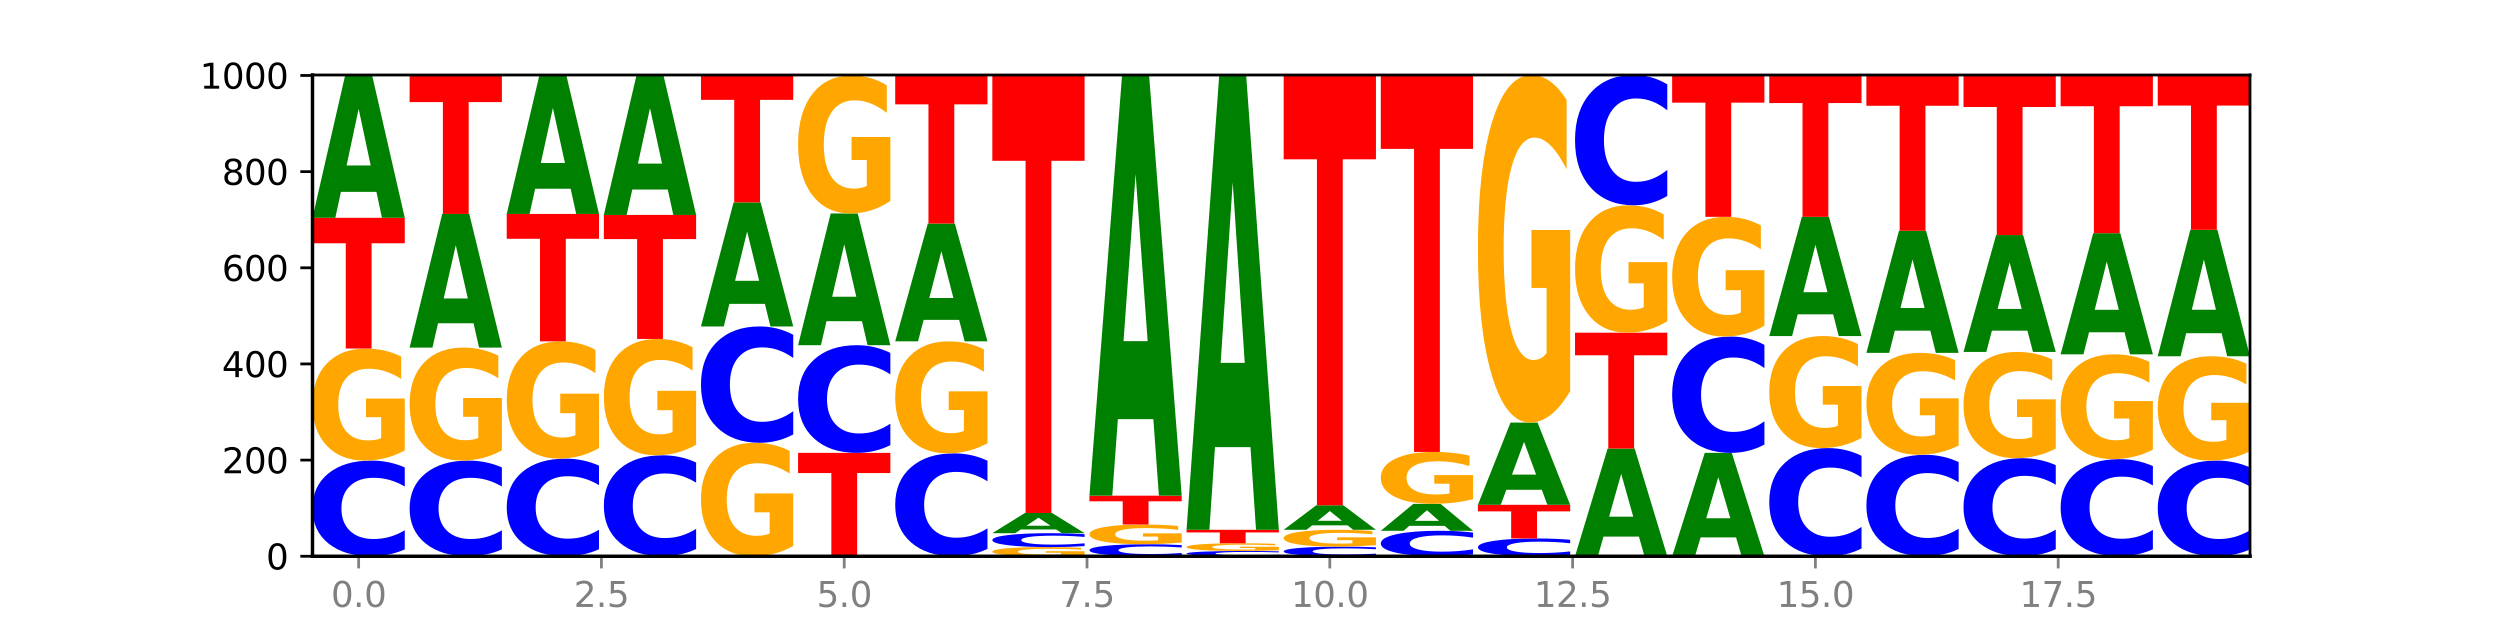 <?xml version="1.0" encoding="utf-8" standalone="no"?>
<!DOCTYPE svg PUBLIC "-//W3C//DTD SVG 1.1//EN"
  "http://www.w3.org/Graphics/SVG/1.1/DTD/svg11.dtd">
<svg xmlns:xlink="http://www.w3.org/1999/xlink" width="720pt" height="180pt" viewBox="0 0 720 180" xmlns="http://www.w3.org/2000/svg" version="1.1">
 <defs>
  <style type="text/css">*{stroke-linejoin: round; stroke-linecap: butt}</style>
 </defs>
 <g id="figure_1">
  <g id="patch_1">
   <path d="M 0 180 
L 720 180 
L 720 0 
L 0 0 
z
" style="fill: #ffffff"/>
  </g>
  <g id="axes_1">
   <g id="patch_2">
    <path d="M 90 160.2 
L 648 160.2 
L 648 21.6 
L 90 21.6 
z
" style="fill: #ffffff"/>
   </g>
   <g id="line2d_1">
    <path d="M 90 160.2 
L 648 160.2 
" clip-path="url(#p17c7d87056)" style="fill: none; stroke: #000000; stroke-width: 0.5; stroke-linecap: square"/>
   </g>
   <g id="patch_3">
    <path d="M 116.571 158.225 
Q 114.349 159.204 111.945 159.699 
Q 109.542 160.2 106.924 160.2 
Q 99.118 160.2 94.559 156.489 
Q 90 152.778 90 146.432 
Q 90 140.063 94.559 136.357 
Q 99.118 132.646 106.924 132.646 
Q 109.542 132.646 111.945 133.147 
Q 114.349 133.642 116.571 134.621 
L 116.571 140.114 
Q 114.329 138.816 112.153 138.213 
Q 109.977 137.609 107.574 137.609 
Q 103.262 137.609 100.792 139.96 
Q 98.328 142.305 98.328 146.432 
Q 98.328 150.541 100.792 152.892 
Q 103.262 155.237 107.574 155.237 
Q 109.977 155.237 112.153 154.633 
Q 114.329 154.024 116.571 152.727 
L 116.571 158.225 
z
" clip-path="url(#p17c7d87056)" style="fill: #0000ff"/>
   </g>
   <g id="patch_4">
    <path d="M 116.571 129.727 
Q 113.892 131.187 111.009 131.92 
Q 108.127 132.646 105.054 132.646 
Q 98.111 132.646 94.055 128.301 
Q 90 123.956 90 116.525 
Q 90 109.008 94.127 104.696 
Q 98.26 100.385 105.447 100.385 
Q 108.216 100.385 110.753 100.971 
Q 113.296 101.551 115.547 102.697 
L 115.547 109.128 
Q 113.225 107.655 110.926 106.929 
Q 108.627 106.196 106.317 106.196 
Q 102.041 106.196 99.725 108.875 
Q 97.408 111.547 97.408 116.525 
Q 97.408 121.457 99.641 124.149 
Q 101.874 126.835 105.983 126.835 
Q 107.103 126.835 108.062 126.682 
Q 109.02 126.522 109.783 126.189 
L 109.783 120.151 
L 105.406 120.151 
L 105.406 114.773 
L 116.571 114.773 
L 116.571 129.727 
z
" clip-path="url(#p17c7d87056)" style="fill: #ffa600"/>
   </g>
   <g id="patch_5">
    <path d="M 90 62.723 
L 116.571 62.723 
L 116.571 70.068 
L 107.012 70.068 
L 107.012 100.385 
L 99.578 100.385 
L 99.578 70.068 
L 90 70.068 
L 90 62.723 
z
" clip-path="url(#p17c7d87056)" style="fill: #ff0000"/>
   </g>
   <g id="patch_6">
    <path d="M 108.406 55.257 
L 98.187 55.257 
L 96.574 62.723 
L 90 62.723 
L 99.388 21.738 
L 107.184 21.738 
L 116.571 62.723 
L 110.003 62.723 
L 108.406 55.257 
z
M 99.817 47.65 
L 106.76 47.65 
L 103.294 31.348 
L 99.817 47.65 
z
" clip-path="url(#p17c7d87056)" style="fill: #008000"/>
   </g>
   <g id="patch_7">
    <path d="M 144.541 158.225 
Q 142.319 159.204 139.915 159.699 
Q 137.512 160.2 134.894 160.2 
Q 127.088 160.2 122.529 156.489 
Q 117.97 152.778 117.97 146.432 
Q 117.97 140.063 122.529 136.357 
Q 127.088 132.646 134.894 132.646 
Q 137.512 132.646 139.915 133.147 
Q 142.319 133.642 144.541 134.621 
L 144.541 140.114 
Q 142.299 138.816 140.123 138.213 
Q 137.947 137.609 135.544 137.609 
Q 131.232 137.609 128.762 139.96 
Q 126.298 142.305 126.298 146.432 
Q 126.298 150.541 128.762 152.892 
Q 131.232 155.237 135.544 155.237 
Q 137.947 155.237 140.123 154.633 
Q 142.299 154.024 144.541 152.727 
L 144.541 158.225 
z
" clip-path="url(#p17c7d87056)" style="fill: #0000ff"/>
   </g>
   <g id="patch_8">
    <path d="M 144.541 129.702 
Q 141.862 131.174 138.979 131.914 
Q 136.097 132.646 133.024 132.646 
Q 126.081 132.646 122.025 128.264 
Q 117.97 123.881 117.97 116.387 
Q 117.97 108.805 122.097 104.456 
Q 126.23 100.108 133.417 100.108 
Q 136.186 100.108 138.723 100.699 
Q 141.266 101.284 143.517 102.44 
L 143.517 108.926 
Q 141.195 107.441 138.896 106.708 
Q 136.597 105.969 134.287 105.969 
Q 130.011 105.969 127.695 108.671 
Q 125.378 111.366 125.378 116.387 
Q 125.378 121.361 127.611 124.076 
Q 129.844 126.785 133.953 126.785 
Q 135.073 126.785 136.032 126.63 
Q 136.99 126.469 137.753 126.133 
L 137.753 120.043 
L 133.376 120.043 
L 133.376 114.619 
L 144.541 114.619 
L 144.541 129.702 
z
" clip-path="url(#p17c7d87056)" style="fill: #ffa600"/>
   </g>
   <g id="patch_9">
    <path d="M 136.376 93.096 
L 126.157 93.096 
L 124.544 100.108 
L 117.97 100.108 
L 127.358 61.615 
L 135.154 61.615 
L 144.541 100.108 
L 137.973 100.108 
L 136.376 93.096 
z
M 127.787 85.951 
L 134.73 85.951 
L 131.264 70.64 
L 127.787 85.951 
z
" clip-path="url(#p17c7d87056)" style="fill: #008000"/>
   </g>
   <g id="patch_10">
    <path d="M 117.97 21.6 
L 144.541 21.6 
L 144.541 29.404 
L 134.982 29.404 
L 134.982 61.615 
L 127.548 61.615 
L 127.548 29.404 
L 117.97 29.404 
L 117.97 21.6 
z
" clip-path="url(#p17c7d87056)" style="fill: #ff0000"/>
   </g>
   <g id="patch_11">
    <path d="M 172.511 158.185 
Q 170.289 159.184 167.885 159.689 
Q 165.482 160.2 162.864 160.2 
Q 155.058 160.2 150.499 156.414 
Q 145.94 152.629 145.94 146.155 
Q 145.94 139.658 150.499 135.878 
Q 155.058 132.092 162.864 132.092 
Q 165.482 132.092 167.885 132.603 
Q 170.289 133.108 172.511 134.107 
L 172.511 139.71 
Q 170.269 138.386 168.093 137.771 
Q 165.917 137.155 163.514 137.155 
Q 159.202 137.155 156.732 139.553 
Q 154.268 141.945 154.268 146.155 
Q 154.268 150.347 156.732 152.745 
Q 159.202 155.137 163.514 155.137 
Q 165.917 155.137 168.093 154.522 
Q 170.269 153.9 172.511 152.576 
L 172.511 158.185 
z
" clip-path="url(#p17c7d87056)" style="fill: #0000ff"/>
   </g>
   <g id="patch_12">
    <path d="M 172.511 129.036 
Q 169.832 130.564 166.949 131.332 
Q 164.067 132.092 160.994 132.092 
Q 154.051 132.092 149.995 127.542 
Q 145.94 122.992 145.94 115.21 
Q 145.94 107.338 150.067 102.823 
Q 154.2 98.308 161.387 98.308 
Q 164.156 98.308 166.693 98.922 
Q 169.236 99.529 171.487 100.729 
L 171.487 107.464 
Q 169.165 105.922 166.866 105.161 
Q 164.567 104.393 162.257 104.393 
Q 157.981 104.393 155.664 107.199 
Q 153.348 109.997 153.348 115.21 
Q 153.348 120.375 155.581 123.194 
Q 157.814 126.007 161.923 126.007 
Q 163.043 126.007 164.002 125.846 
Q 164.96 125.679 165.723 125.33 
L 165.723 119.007 
L 161.346 119.007 
L 161.346 113.375 
L 172.511 113.375 
L 172.511 129.036 
z
" clip-path="url(#p17c7d87056)" style="fill: #ffa600"/>
   </g>
   <g id="patch_13">
    <path d="M 145.94 61.615 
L 172.511 61.615 
L 172.511 68.771 
L 162.952 68.771 
L 162.952 98.308 
L 155.518 98.308 
L 155.518 68.771 
L 145.94 68.771 
L 145.94 61.615 
z
" clip-path="url(#p17c7d87056)" style="fill: #ff0000"/>
   </g>
   <g id="patch_14">
    <path d="M 164.346 54.351 
L 154.127 54.351 
L 152.513 61.615 
L 145.94 61.615 
L 155.328 21.738 
L 163.124 21.738 
L 172.511 61.615 
L 165.943 61.615 
L 164.346 54.351 
z
M 155.757 46.95 
L 162.7 46.95 
L 159.234 31.088 
L 155.757 46.95 
z
" clip-path="url(#p17c7d87056)" style="fill: #008000"/>
   </g>
   <g id="patch_15">
    <path d="M 200.481 158.116 
Q 198.259 159.149 195.855 159.671 
Q 193.452 160.2 190.834 160.2 
Q 183.028 160.2 178.469 156.284 
Q 173.91 152.368 173.91 145.671 
Q 173.91 138.949 178.469 135.039 
Q 183.028 131.123 190.834 131.123 
Q 193.452 131.123 195.855 131.652 
Q 198.259 132.174 200.481 133.207 
L 200.481 139.003 
Q 198.238 137.634 196.063 136.997 
Q 193.887 136.361 191.483 136.361 
Q 187.172 136.361 184.702 138.841 
Q 182.238 141.316 182.238 145.671 
Q 182.238 150.007 184.702 152.488 
Q 187.172 154.962 191.483 154.962 
Q 193.887 154.962 196.063 154.326 
Q 198.238 153.683 200.481 152.314 
L 200.481 158.116 
z
" clip-path="url(#p17c7d87056)" style="fill: #0000ff"/>
   </g>
   <g id="patch_16">
    <path d="M 200.481 128.091 
Q 197.801 129.607 194.919 130.369 
Q 192.037 131.123 188.964 131.123 
Q 182.021 131.123 177.965 126.61 
Q 173.91 122.097 173.91 114.38 
Q 173.91 106.572 178.037 102.094 
Q 182.169 97.615 189.357 97.615 
Q 192.126 97.615 194.663 98.224 
Q 197.206 98.827 199.457 100.017 
L 199.457 106.697 
Q 197.134 105.167 194.836 104.412 
Q 192.537 103.651 190.227 103.651 
Q 185.951 103.651 183.634 106.434 
Q 181.318 109.209 181.318 114.38 
Q 181.318 119.502 183.551 122.298 
Q 185.784 125.087 189.893 125.087 
Q 191.013 125.087 191.971 124.928 
Q 192.93 124.762 193.692 124.416 
L 193.692 118.145 
L 189.315 118.145 
L 189.315 112.559 
L 200.481 112.559 
L 200.481 128.091 
z
" clip-path="url(#p17c7d87056)" style="fill: #ffa600"/>
   </g>
   <g id="patch_17">
    <path d="M 173.91 61.892 
L 200.481 61.892 
L 200.481 68.859 
L 190.922 68.859 
L 190.922 97.615 
L 183.488 97.615 
L 183.488 68.859 
L 173.91 68.859 
L 173.91 61.892 
z
" clip-path="url(#p17c7d87056)" style="fill: #ff0000"/>
   </g>
   <g id="patch_18">
    <path d="M 192.316 54.578 
L 182.097 54.578 
L 180.483 61.892 
L 173.91 61.892 
L 183.298 21.738 
L 191.093 21.738 
L 200.481 61.892 
L 193.913 61.892 
L 192.316 54.578 
z
M 183.727 47.125 
L 190.67 47.125 
L 187.204 31.153 
L 183.727 47.125 
z
" clip-path="url(#p17c7d87056)" style="fill: #008000"/>
   </g>
   <g id="patch_19">
    <path d="M 228.451 157.243 
Q 225.771 158.722 222.889 159.464 
Q 220.007 160.2 216.934 160.2 
Q 209.99 160.2 205.935 155.799 
Q 201.88 151.398 201.88 143.872 
Q 201.88 136.258 206.007 131.89 
Q 210.139 127.523 217.327 127.523 
Q 220.096 127.523 222.633 128.117 
Q 225.176 128.704 227.427 129.865 
L 227.427 136.379 
Q 225.104 134.887 222.806 134.152 
Q 220.507 133.409 218.197 133.409 
Q 213.921 133.409 211.604 136.123 
Q 209.288 138.829 209.288 143.872 
Q 209.288 148.867 211.521 151.594 
Q 213.754 154.314 217.863 154.314 
Q 218.983 154.314 219.941 154.159 
Q 220.9 153.997 221.662 153.659 
L 221.662 147.544 
L 217.285 147.544 
L 217.285 142.096 
L 228.451 142.096 
L 228.451 157.243 
z
" clip-path="url(#p17c7d87056)" style="fill: #ffa600"/>
   </g>
   <g id="patch_20">
    <path d="M 228.451 125.121 
Q 226.228 126.312 223.825 126.914 
Q 221.422 127.523 218.804 127.523 
Q 210.998 127.523 206.439 123.01 
Q 201.88 118.497 201.88 110.78 
Q 201.88 103.034 206.439 98.528 
Q 210.998 94.015 218.804 94.015 
Q 221.422 94.015 223.825 94.624 
Q 226.228 95.227 228.451 96.417 
L 228.451 103.097 
Q 226.208 101.518 224.033 100.785 
Q 221.857 100.051 219.453 100.051 
Q 215.142 100.051 212.672 102.91 
Q 210.208 105.761 210.208 110.78 
Q 210.208 115.777 212.672 118.636 
Q 215.142 121.487 219.453 121.487 
Q 221.857 121.487 224.033 120.754 
Q 226.208 120.013 228.451 118.435 
L 228.451 125.121 
z
" clip-path="url(#p17c7d87056)" style="fill: #0000ff"/>
   </g>
   <g id="patch_21">
    <path d="M 220.286 87.508 
L 210.067 87.508 
L 208.453 94.015 
L 201.88 94.015 
L 211.267 58.292 
L 219.063 58.292 
L 228.451 94.015 
L 221.883 94.015 
L 220.286 87.508 
z
M 211.697 80.878 
L 218.64 80.878 
L 215.174 66.668 
L 211.697 80.878 
z
" clip-path="url(#p17c7d87056)" style="fill: #008000"/>
   </g>
   <g id="patch_22">
    <path d="M 201.88 21.6 
L 228.451 21.6 
L 228.451 28.756 
L 218.892 28.756 
L 218.892 58.292 
L 211.458 58.292 
L 211.458 28.756 
L 201.88 28.756 
L 201.88 21.6 
z
" clip-path="url(#p17c7d87056)" style="fill: #ff0000"/>
   </g>
   <g id="patch_23">
    <path d="M 229.85 130.431 
L 256.421 130.431 
L 256.421 136.237 
L 246.862 136.237 
L 246.862 160.2 
L 239.428 160.2 
L 239.428 136.237 
L 229.85 136.237 
L 229.85 130.431 
z
" clip-path="url(#p17c7d87056)" style="fill: #ff0000"/>
   </g>
   <g id="patch_24">
    <path d="M 256.421 128.208 
Q 254.198 129.31 251.795 129.867 
Q 249.392 130.431 246.774 130.431 
Q 238.968 130.431 234.409 126.254 
Q 229.85 122.076 229.85 114.933 
Q 229.85 107.763 234.409 103.593 
Q 238.968 99.415 246.774 99.415 
Q 249.392 99.415 251.795 99.979 
Q 254.198 100.537 256.421 101.639 
L 256.421 107.821 
Q 254.178 106.36 252.003 105.681 
Q 249.827 105.002 247.423 105.002 
Q 243.112 105.002 240.642 107.648 
Q 238.178 110.288 238.178 114.933 
Q 238.178 119.558 240.642 122.204 
Q 243.112 124.844 247.423 124.844 
Q 249.827 124.844 252.003 124.165 
Q 254.178 123.479 256.421 122.019 
L 256.421 128.208 
z
" clip-path="url(#p17c7d87056)" style="fill: #0000ff"/>
   </g>
   <g id="patch_25">
    <path d="M 248.256 92.504 
L 238.037 92.504 
L 236.423 99.415 
L 229.85 99.415 
L 239.237 61.477 
L 247.033 61.477 
L 256.421 99.415 
L 249.853 99.415 
L 248.256 92.504 
z
M 239.667 85.463 
L 246.61 85.463 
L 243.143 70.372 
L 239.667 85.463 
z
" clip-path="url(#p17c7d87056)" style="fill: #008000"/>
   </g>
   <g id="patch_26">
    <path d="M 256.421 57.881 
Q 253.741 59.679 250.859 60.582 
Q 247.977 61.477 244.904 61.477 
Q 237.96 61.477 233.905 56.125 
Q 229.85 50.773 229.85 41.62 
Q 229.85 32.361 233.976 27.05 
Q 238.109 21.738 245.297 21.738 
Q 248.066 21.738 250.603 22.461 
Q 253.146 23.175 255.397 24.587 
L 255.397 32.508 
Q 253.074 30.694 250.776 29.799 
Q 248.477 28.896 246.166 28.896 
Q 241.891 28.896 239.574 32.196 
Q 237.258 35.488 237.258 41.62 
Q 237.258 47.694 239.491 51.011 
Q 241.724 54.319 245.833 54.319 
Q 246.953 54.319 247.911 54.13 
Q 248.87 53.933 249.632 53.523 
L 249.632 46.086 
L 245.255 46.086 
L 245.255 39.461 
L 256.421 39.461 
L 256.421 57.881 
z
" clip-path="url(#p17c7d87056)" style="fill: #ffa600"/>
   </g>
   <g id="patch_27">
    <path d="M 284.391 158.076 
Q 282.168 159.129 279.765 159.661 
Q 277.361 160.2 274.744 160.2 
Q 266.938 160.2 262.379 156.209 
Q 257.82 152.218 257.82 145.394 
Q 257.82 138.545 262.379 134.56 
Q 266.938 130.569 274.744 130.569 
Q 277.361 130.569 279.765 131.108 
Q 282.168 131.64 284.391 132.693 
L 284.391 138.6 
Q 282.148 137.204 279.972 136.555 
Q 277.797 135.907 275.393 135.907 
Q 271.082 135.907 268.611 138.434 
Q 266.148 140.956 266.148 145.394 
Q 266.148 149.813 268.611 152.341 
Q 271.082 154.863 275.393 154.863 
Q 277.797 154.863 279.972 154.214 
Q 282.148 153.559 284.391 152.163 
L 284.391 158.076 
z
" clip-path="url(#p17c7d87056)" style="fill: #0000ff"/>
   </g>
   <g id="patch_28">
    <path d="M 284.391 127.65 
Q 281.711 129.11 278.829 129.843 
Q 275.947 130.569 272.874 130.569 
Q 265.93 130.569 261.875 126.224 
Q 257.82 121.879 257.82 114.448 
Q 257.82 106.931 261.946 102.619 
Q 266.079 98.308 273.267 98.308 
Q 276.036 98.308 278.573 98.894 
Q 281.116 99.474 283.367 100.62 
L 283.367 107.051 
Q 281.044 105.578 278.746 104.852 
Q 276.447 104.119 274.136 104.119 
Q 269.861 104.119 267.544 106.798 
Q 265.228 109.47 265.228 114.448 
Q 265.228 119.38 267.461 122.072 
Q 269.694 124.758 273.803 124.758 
Q 274.922 124.758 275.881 124.605 
Q 276.84 124.445 277.602 124.112 
L 277.602 118.074 
L 273.225 118.074 
L 273.225 112.696 
L 284.391 112.696 
L 284.391 127.65 
z
" clip-path="url(#p17c7d87056)" style="fill: #ffa600"/>
   </g>
   <g id="patch_29">
    <path d="M 276.226 92.128 
L 266.007 92.128 
L 264.393 98.308 
L 257.82 98.308 
L 267.207 64.385 
L 275.003 64.385 
L 284.391 98.308 
L 277.823 98.308 
L 276.226 92.128 
z
M 267.636 85.832 
L 274.579 85.832 
L 271.113 72.338 
L 267.636 85.832 
z
" clip-path="url(#p17c7d87056)" style="fill: #008000"/>
   </g>
   <g id="patch_30">
    <path d="M 257.82 21.738 
L 284.391 21.738 
L 284.391 30.056 
L 274.831 30.056 
L 274.831 64.385 
L 267.398 64.385 
L 267.398 30.056 
L 257.82 30.056 
L 257.82 21.738 
z
" clip-path="url(#p17c7d87056)" style="fill: #ff0000"/>
   </g>
   <g id="patch_31">
    <path d="M 312.361 159.962 
Q 309.681 160.081 306.799 160.141 
Q 303.917 160.2 300.844 160.2 
Q 293.9 160.2 289.845 159.846 
Q 285.789 159.491 285.789 158.885 
Q 285.789 158.272 289.916 157.921 
Q 294.049 157.569 301.237 157.569 
Q 304.006 157.569 306.543 157.617 
Q 309.086 157.664 311.337 157.758 
L 311.337 158.282 
Q 309.014 158.162 306.716 158.103 
Q 304.417 158.043 302.106 158.043 
Q 297.831 158.043 295.514 158.262 
Q 293.198 158.479 293.198 158.885 
Q 293.198 159.288 295.431 159.507 
Q 297.664 159.726 301.773 159.726 
Q 302.892 159.726 303.851 159.714 
Q 304.81 159.701 305.572 159.673 
L 305.572 159.181 
L 301.195 159.181 
L 301.195 158.743 
L 312.361 158.743 
L 312.361 159.962 
z
" clip-path="url(#p17c7d87056)" style="fill: #ffa600"/>
   </g>
   <g id="patch_32">
    <path d="M 312.361 157.281 
Q 310.138 157.424 307.735 157.496 
Q 305.331 157.569 302.714 157.569 
Q 294.908 157.569 290.349 157.028 
Q 285.789 156.488 285.789 155.563 
Q 285.789 154.635 290.349 154.095 
Q 294.908 153.554 302.714 153.554 
Q 305.331 153.554 307.735 153.627 
Q 310.138 153.699 312.361 153.842 
L 312.361 154.642 
Q 310.118 154.453 307.942 154.365 
Q 305.767 154.277 303.363 154.277 
Q 299.052 154.277 296.581 154.62 
Q 294.118 154.961 294.118 155.563 
Q 294.118 156.162 296.581 156.504 
Q 299.052 156.846 303.363 156.846 
Q 305.767 156.846 307.942 156.758 
Q 310.118 156.669 312.361 156.48 
L 312.361 157.281 
z
" clip-path="url(#p17c7d87056)" style="fill: #0000ff"/>
   </g>
   <g id="patch_33">
    <path d="M 304.196 152.494 
L 293.977 152.494 
L 292.363 153.554 
L 285.789 153.554 
L 295.177 147.738 
L 302.973 147.738 
L 312.361 153.554 
L 305.793 153.554 
L 304.196 152.494 
z
M 295.606 151.415 
L 302.549 151.415 
L 299.083 149.102 
L 295.606 151.415 
z
" clip-path="url(#p17c7d87056)" style="fill: #008000"/>
   </g>
   <g id="patch_34">
    <path d="M 285.789 21.738 
L 312.361 21.738 
L 312.361 46.312 
L 302.801 46.312 
L 302.801 147.738 
L 295.368 147.738 
L 295.368 46.312 
L 285.789 46.312 
L 285.789 21.738 
z
" clip-path="url(#p17c7d87056)" style="fill: #ff0000"/>
   </g>
   <g id="patch_35">
    <path d="M 340.331 159.952 
Q 338.108 160.075 335.705 160.137 
Q 333.301 160.2 330.684 160.2 
Q 322.878 160.2 318.319 159.734 
Q 313.759 159.268 313.759 158.47 
Q 313.759 157.67 318.319 157.205 
Q 322.878 156.738 330.684 156.738 
Q 333.301 156.738 335.705 156.801 
Q 338.108 156.864 340.331 156.987 
L 340.331 157.677 
Q 338.088 157.514 335.912 157.438 
Q 333.737 157.362 331.333 157.362 
Q 327.022 157.362 324.551 157.657 
Q 322.088 157.952 322.088 158.47 
Q 322.088 158.987 324.551 159.282 
Q 327.022 159.576 331.333 159.576 
Q 333.737 159.576 335.912 159.501 
Q 338.088 159.424 340.331 159.261 
L 340.331 159.952 
z
" clip-path="url(#p17c7d87056)" style="fill: #0000ff"/>
   </g>
   <g id="patch_36">
    <path d="M 340.331 156.225 
Q 337.651 156.482 334.769 156.611 
Q 331.887 156.738 328.814 156.738 
Q 321.87 156.738 317.815 155.974 
Q 313.759 155.209 313.759 153.902 
Q 313.759 152.579 317.886 151.82 
Q 322.019 151.062 329.207 151.062 
Q 331.976 151.062 334.513 151.165 
Q 337.056 151.267 339.307 151.468 
L 339.307 152.6 
Q 336.984 152.341 334.685 152.213 
Q 332.387 152.084 330.076 152.084 
Q 325.801 152.084 323.484 152.556 
Q 321.167 153.026 321.167 153.902 
Q 321.167 154.77 323.401 155.243 
Q 325.634 155.716 329.743 155.716 
Q 330.862 155.716 331.821 155.689 
Q 332.78 155.661 333.542 155.602 
L 333.542 154.54 
L 329.165 154.54 
L 329.165 153.593 
L 340.331 153.593 
L 340.331 156.225 
z
" clip-path="url(#p17c7d87056)" style="fill: #ffa600"/>
   </g>
   <g id="patch_37">
    <path d="M 313.759 142.754 
L 340.331 142.754 
L 340.331 144.374 
L 330.771 144.374 
L 330.771 151.062 
L 323.337 151.062 
L 323.337 144.374 
L 313.759 144.374 
L 313.759 142.754 
z
" clip-path="url(#p17c7d87056)" style="fill: #ff0000"/>
   </g>
   <g id="patch_38">
    <path d="M 332.165 120.709 
L 321.947 120.709 
L 320.333 142.754 
L 313.759 142.754 
L 323.147 21.738 
L 330.943 21.738 
L 340.331 142.754 
L 333.763 142.754 
L 332.165 120.709 
z
M 323.576 98.248 
L 330.519 98.248 
L 327.053 50.112 
L 323.576 98.248 
z
" clip-path="url(#p17c7d87056)" style="fill: #008000"/>
   </g>
   <g id="patch_39">
    <path d="M 368.301 160.091 
Q 366.078 160.145 363.675 160.172 
Q 361.271 160.2 358.654 160.2 
Q 350.848 160.2 346.288 159.995 
Q 341.729 159.79 341.729 159.439 
Q 341.729 159.087 346.288 158.882 
Q 350.848 158.677 358.654 158.677 
Q 361.271 158.677 363.675 158.705 
Q 366.078 158.732 368.301 158.786 
L 368.301 159.09 
Q 366.058 159.018 363.882 158.985 
Q 361.706 158.951 359.303 158.951 
Q 354.992 158.951 352.521 159.081 
Q 350.058 159.211 350.058 159.439 
Q 350.058 159.666 352.521 159.796 
Q 354.992 159.926 359.303 159.926 
Q 361.706 159.926 363.882 159.892 
Q 366.058 159.859 368.301 159.787 
L 368.301 160.091 
z
" clip-path="url(#p17c7d87056)" style="fill: #0000ff"/>
   </g>
   <g id="patch_40">
    <path d="M 368.301 158.476 
Q 365.621 158.577 362.739 158.627 
Q 359.856 158.677 356.784 158.677 
Q 349.84 158.677 345.785 158.379 
Q 341.729 158.08 341.729 157.57 
Q 341.729 157.054 345.856 156.758 
Q 349.989 156.462 357.177 156.462 
Q 359.946 156.462 362.483 156.502 
Q 365.025 156.542 367.276 156.62 
L 367.276 157.062 
Q 364.954 156.961 362.655 156.911 
Q 360.357 156.861 358.046 156.861 
Q 353.77 156.861 351.454 157.045 
Q 349.137 157.228 349.137 157.57 
Q 349.137 157.909 351.371 158.093 
Q 353.604 158.278 357.713 158.278 
Q 358.832 158.278 359.791 158.267 
Q 360.75 158.256 361.512 158.233 
L 361.512 157.819 
L 357.135 157.819 
L 357.135 157.45 
L 368.301 157.45 
L 368.301 158.476 
z
" clip-path="url(#p17c7d87056)" style="fill: #ffa600"/>
   </g>
   <g id="patch_41">
    <path d="M 341.729 152.585 
L 368.301 152.585 
L 368.301 153.341 
L 358.741 153.341 
L 358.741 156.462 
L 351.307 156.462 
L 351.307 153.341 
L 341.729 153.341 
L 341.729 152.585 
z
" clip-path="url(#p17c7d87056)" style="fill: #ff0000"/>
   </g>
   <g id="patch_42">
    <path d="M 360.135 128.774 
L 349.916 128.774 
L 348.303 152.585 
L 341.729 152.585 
L 351.117 21.877 
L 358.913 21.877 
L 368.301 152.585 
L 361.733 152.585 
L 360.135 128.774 
z
M 351.546 104.515 
L 358.489 104.515 
L 355.023 52.523 
L 351.546 104.515 
z
" clip-path="url(#p17c7d87056)" style="fill: #008000"/>
   </g>
   <g id="patch_43">
    <path d="M 396.271 160.002 
Q 394.048 160.1 391.645 160.15 
Q 389.241 160.2 386.624 160.2 
Q 378.817 160.2 374.258 159.827 
Q 369.699 159.454 369.699 158.816 
Q 369.699 158.176 374.258 157.804 
Q 378.817 157.431 386.624 157.431 
Q 389.241 157.431 391.645 157.481 
Q 394.048 157.531 396.271 157.629 
L 396.271 158.181 
Q 394.028 158.051 391.852 157.99 
Q 389.676 157.93 387.273 157.93 
Q 382.962 157.93 380.491 158.166 
Q 378.028 158.402 378.028 158.816 
Q 378.028 159.229 380.491 159.466 
Q 382.962 159.701 387.273 159.701 
Q 389.676 159.701 391.852 159.641 
Q 394.028 159.579 396.271 159.449 
L 396.271 160.002 
z
" clip-path="url(#p17c7d87056)" style="fill: #0000ff"/>
   </g>
   <g id="patch_44">
    <path d="M 396.271 156.992 
Q 393.591 157.212 390.709 157.322 
Q 387.826 157.431 384.754 157.431 
Q 377.81 157.431 373.755 156.778 
Q 369.699 156.125 369.699 155.009 
Q 369.699 153.88 373.826 153.232 
Q 377.959 152.585 385.147 152.585 
Q 387.916 152.585 390.453 152.673 
Q 392.995 152.76 395.246 152.932 
L 395.246 153.898 
Q 392.924 153.677 390.625 153.568 
Q 388.327 153.458 386.016 153.458 
Q 381.74 153.458 379.424 153.86 
Q 377.107 154.261 377.107 155.009 
Q 377.107 155.75 379.34 156.154 
Q 381.574 156.558 385.683 156.558 
Q 386.802 156.558 387.761 156.535 
Q 388.72 156.511 389.482 156.461 
L 389.482 155.554 
L 385.105 155.554 
L 385.105 154.746 
L 396.271 154.746 
L 396.271 156.992 
z
" clip-path="url(#p17c7d87056)" style="fill: #ffa600"/>
   </g>
   <g id="patch_45">
    <path d="M 388.105 151.298 
L 377.886 151.298 
L 376.273 152.585 
L 369.699 152.585 
L 379.087 145.523 
L 386.883 145.523 
L 396.271 152.585 
L 389.703 152.585 
L 388.105 151.298 
z
M 379.516 149.988 
L 386.459 149.988 
L 382.993 147.179 
L 379.516 149.988 
z
" clip-path="url(#p17c7d87056)" style="fill: #008000"/>
   </g>
   <g id="patch_46">
    <path d="M 369.699 21.738 
L 396.271 21.738 
L 396.271 45.88 
L 386.711 45.88 
L 386.711 145.523 
L 379.277 145.523 
L 379.277 45.88 
L 369.699 45.88 
L 369.699 21.738 
z
" clip-path="url(#p17c7d87056)" style="fill: #ff0000"/>
   </g>
   <g id="patch_47">
    <path d="M 424.241 159.674 
Q 422.018 159.935 419.615 160.067 
Q 417.211 160.2 414.593 160.2 
Q 406.787 160.2 402.228 159.212 
Q 397.669 158.223 397.669 156.533 
Q 397.669 154.837 402.228 153.85 
Q 406.787 152.862 414.593 152.862 
Q 417.211 152.862 419.615 152.995 
Q 422.018 153.127 424.241 153.388 
L 424.241 154.85 
Q 421.998 154.505 419.822 154.344 
Q 417.646 154.183 415.243 154.183 
Q 410.931 154.183 408.461 154.809 
Q 405.997 155.434 405.997 156.533 
Q 405.997 157.628 408.461 158.254 
Q 410.931 158.878 415.243 158.878 
Q 417.646 158.878 419.822 158.717 
Q 421.998 158.555 424.241 158.21 
L 424.241 159.674 
z
" clip-path="url(#p17c7d87056)" style="fill: #0000ff"/>
   </g>
   <g id="patch_48">
    <path d="M 416.075 151.449 
L 405.856 151.449 
L 404.243 152.862 
L 397.669 152.862 
L 407.057 145.108 
L 414.853 145.108 
L 424.241 152.862 
L 417.672 152.862 
L 416.075 151.449 
z
M 407.486 150.01 
L 414.429 150.01 
L 410.963 146.926 
L 407.486 150.01 
z
" clip-path="url(#p17c7d87056)" style="fill: #008000"/>
   </g>
   <g id="patch_49">
    <path d="M 424.241 143.755 
Q 421.561 144.431 418.679 144.771 
Q 415.796 145.108 412.724 145.108 
Q 405.78 145.108 401.725 143.094 
Q 397.669 141.08 397.669 137.635 
Q 397.669 134.151 401.796 132.152 
Q 405.929 130.154 413.117 130.154 
Q 415.886 130.154 418.423 130.426 
Q 420.965 130.694 423.216 131.226 
L 423.216 134.207 
Q 420.894 133.524 418.595 133.187 
Q 416.297 132.847 413.986 132.847 
Q 409.71 132.847 407.394 134.089 
Q 405.077 135.328 405.077 137.635 
Q 405.077 139.921 407.31 141.169 
Q 409.544 142.414 413.653 142.414 
Q 414.772 142.414 415.731 142.343 
Q 416.69 142.269 417.452 142.114 
L 417.452 139.316 
L 413.075 139.316 
L 413.075 136.823 
L 424.241 136.823 
L 424.241 143.755 
z
" clip-path="url(#p17c7d87056)" style="fill: #ffa600"/>
   </g>
   <g id="patch_50">
    <path d="M 397.669 21.738 
L 424.241 21.738 
L 424.241 42.882 
L 414.681 42.882 
L 414.681 130.154 
L 407.247 130.154 
L 407.247 42.882 
L 397.669 42.882 
L 397.669 21.738 
z
" clip-path="url(#p17c7d87056)" style="fill: #ff0000"/>
   </g>
   <g id="patch_51">
    <path d="M 452.211 159.833 
Q 449.988 160.015 447.584 160.107 
Q 445.181 160.2 442.563 160.2 
Q 434.757 160.2 430.198 159.51 
Q 425.639 158.82 425.639 157.64 
Q 425.639 156.456 430.198 155.767 
Q 434.757 155.077 442.563 155.077 
Q 445.181 155.077 447.584 155.17 
Q 449.988 155.262 452.211 155.444 
L 452.211 156.465 
Q 449.968 156.224 447.792 156.112 
Q 445.616 156 443.213 156 
Q 438.901 156 436.431 156.437 
Q 433.967 156.873 433.967 157.64 
Q 433.967 158.404 436.431 158.841 
Q 438.901 159.277 443.213 159.277 
Q 445.616 159.277 447.792 159.165 
Q 449.968 159.052 452.211 158.81 
L 452.211 159.833 
z
" clip-path="url(#p17c7d87056)" style="fill: #0000ff"/>
   </g>
   <g id="patch_52">
    <path d="M 425.639 145.385 
L 452.211 145.385 
L 452.211 147.275 
L 442.651 147.275 
L 442.651 155.077 
L 435.217 155.077 
L 435.217 147.275 
L 425.639 147.275 
L 425.639 145.385 
z
" clip-path="url(#p17c7d87056)" style="fill: #ff0000"/>
   </g>
   <g id="patch_53">
    <path d="M 444.045 141.071 
L 433.826 141.071 
L 432.213 145.385 
L 425.639 145.385 
L 435.027 121.708 
L 442.823 121.708 
L 452.211 145.385 
L 445.642 145.385 
L 444.045 141.071 
z
M 435.456 136.677 
L 442.399 136.677 
L 438.933 127.259 
L 435.456 136.677 
z
" clip-path="url(#p17c7d87056)" style="fill: #008000"/>
   </g>
   <g id="patch_54">
    <path d="M 452.211 112.65 
Q 449.531 117.179 446.649 119.454 
Q 443.766 121.708 440.693 121.708 
Q 433.75 121.708 429.694 108.225 
Q 425.639 94.742 425.639 71.685 
Q 425.639 48.359 429.766 34.979 
Q 433.899 21.6 441.086 21.6 
Q 443.856 21.6 446.392 23.42 
Q 448.935 25.219 451.186 28.776 
L 451.186 48.731 
Q 448.864 44.161 446.565 41.907 
Q 444.266 39.632 441.956 39.632 
Q 437.68 39.632 435.364 47.945 
Q 433.047 56.238 433.047 71.685 
Q 433.047 86.987 435.28 95.342 
Q 437.513 103.675 441.622 103.675 
Q 442.742 103.675 443.701 103.2 
Q 444.66 102.704 445.422 101.67 
L 445.422 82.934 
L 441.045 82.934 
L 441.045 66.246 
L 452.211 66.246 
L 452.211 112.65 
z
" clip-path="url(#p17c7d87056)" style="fill: #ffa600"/>
   </g>
   <g id="patch_55">
    <path d="M 472.015 154.55 
L 461.796 154.55 
L 460.183 160.2 
L 453.609 160.2 
L 462.997 129.185 
L 470.793 129.185 
L 480.18 160.2 
L 473.612 160.2 
L 472.015 154.55 
z
M 463.426 148.794 
L 470.369 148.794 
L 466.903 136.457 
L 463.426 148.794 
z
" clip-path="url(#p17c7d87056)" style="fill: #008000"/>
   </g>
   <g id="patch_56">
    <path d="M 453.609 95.815 
L 480.18 95.815 
L 480.18 102.323 
L 470.621 102.323 
L 470.621 129.185 
L 463.187 129.185 
L 463.187 102.323 
L 453.609 102.323 
L 453.609 95.815 
z
" clip-path="url(#p17c7d87056)" style="fill: #ff0000"/>
   </g>
   <g id="patch_57">
    <path d="M 480.18 92.496 
Q 477.501 94.155 474.618 94.989 
Q 471.736 95.815 468.663 95.815 
Q 461.72 95.815 457.664 90.874 
Q 453.609 85.932 453.609 77.481 
Q 453.609 68.931 457.736 64.027 
Q 461.869 59.123 469.056 59.123 
Q 471.826 59.123 474.362 59.79 
Q 476.905 60.449 479.156 61.753 
L 479.156 69.067 
Q 476.834 67.392 474.535 66.566 
Q 472.236 65.732 469.926 65.732 
Q 465.65 65.732 463.334 68.779 
Q 461.017 71.819 461.017 77.481 
Q 461.017 83.089 463.25 86.152 
Q 465.483 89.206 469.592 89.206 
Q 470.712 89.206 471.671 89.032 
Q 472.629 88.85 473.392 88.471 
L 473.392 81.604 
L 469.015 81.604 
L 469.015 75.487 
L 480.18 75.487 
L 480.18 92.496 
z
" clip-path="url(#p17c7d87056)" style="fill: #ffa600"/>
   </g>
   <g id="patch_58">
    <path d="M 480.18 56.433 
Q 477.958 57.767 475.554 58.441 
Q 473.151 59.123 470.533 59.123 
Q 462.727 59.123 458.168 54.069 
Q 453.609 49.016 453.609 40.373 
Q 453.609 31.7 458.168 26.654 
Q 462.727 21.6 470.533 21.6 
Q 473.151 21.6 475.554 22.282 
Q 477.958 22.956 480.18 24.29 
L 480.18 31.769 
Q 477.938 30.002 475.762 29.181 
Q 473.586 28.359 471.183 28.359 
Q 466.871 28.359 464.401 31.56 
Q 461.937 34.754 461.937 40.373 
Q 461.937 45.969 464.401 49.171 
Q 466.871 52.364 471.183 52.364 
Q 473.586 52.364 475.762 51.543 
Q 477.938 50.713 480.18 48.946 
L 480.18 56.433 
z
" clip-path="url(#p17c7d87056)" style="fill: #0000ff"/>
   </g>
   <g id="patch_59">
    <path d="M 499.985 154.777 
L 489.766 154.777 
L 488.153 160.2 
L 481.579 160.2 
L 490.967 130.431 
L 498.763 130.431 
L 508.15 160.2 
L 501.582 160.2 
L 499.985 154.777 
z
M 491.396 149.252 
L 498.339 149.252 
L 494.873 137.411 
L 491.396 149.252 
z
" clip-path="url(#p17c7d87056)" style="fill: #008000"/>
   </g>
   <g id="patch_60">
    <path d="M 508.15 128.029 
Q 505.928 129.219 503.524 129.822 
Q 501.121 130.431 498.503 130.431 
Q 490.697 130.431 486.138 125.918 
Q 481.579 121.405 481.579 113.687 
Q 481.579 105.942 486.138 101.436 
Q 490.697 96.923 498.503 96.923 
Q 501.121 96.923 503.524 97.532 
Q 505.928 98.134 508.15 99.325 
L 508.15 106.004 
Q 505.908 104.426 503.732 103.692 
Q 501.556 102.959 499.153 102.959 
Q 494.841 102.959 492.371 105.817 
Q 489.907 108.669 489.907 113.687 
Q 489.907 118.685 492.371 121.543 
Q 494.841 124.395 499.153 124.395 
Q 501.556 124.395 503.732 123.661 
Q 505.908 122.921 508.15 121.343 
L 508.15 128.029 
z
" clip-path="url(#p17c7d87056)" style="fill: #0000ff"/>
   </g>
   <g id="patch_61">
    <path d="M 508.15 93.804 
Q 505.471 95.363 502.588 96.147 
Q 499.706 96.923 496.633 96.923 
Q 489.69 96.923 485.634 92.28 
Q 481.579 87.636 481.579 79.695 
Q 481.579 71.662 485.706 67.054 
Q 489.839 62.446 497.026 62.446 
Q 499.795 62.446 502.332 63.073 
Q 504.875 63.692 507.126 64.917 
L 507.126 71.79 
Q 504.804 70.216 502.505 69.44 
Q 500.206 68.656 497.896 68.656 
Q 493.62 68.656 491.304 71.519 
Q 488.987 74.375 488.987 79.695 
Q 488.987 84.965 491.22 87.843 
Q 493.453 90.713 497.562 90.713 
Q 498.682 90.713 499.641 90.549 
Q 500.599 90.378 501.362 90.022 
L 501.362 83.57 
L 496.985 83.57 
L 496.985 77.822 
L 508.15 77.822 
L 508.15 93.804 
z
" clip-path="url(#p17c7d87056)" style="fill: #ffa600"/>
   </g>
   <g id="patch_62">
    <path d="M 481.579 21.6 
L 508.15 21.6 
L 508.15 29.566 
L 498.591 29.566 
L 498.591 62.446 
L 491.157 62.446 
L 491.157 29.566 
L 481.579 29.566 
L 481.579 21.6 
z
" clip-path="url(#p17c7d87056)" style="fill: #ff0000"/>
   </g>
   <g id="patch_63">
    <path d="M 536.12 157.967 
Q 533.898 159.074 531.494 159.634 
Q 529.091 160.2 526.473 160.2 
Q 518.667 160.2 514.108 156.004 
Q 509.549 151.808 509.549 144.633 
Q 509.549 137.431 514.108 133.242 
Q 518.667 129.046 526.473 129.046 
Q 529.091 129.046 531.494 129.612 
Q 533.898 130.172 536.12 131.279 
L 536.12 137.489 
Q 533.878 136.022 531.702 135.34 
Q 529.526 134.658 527.123 134.658 
Q 522.811 134.658 520.341 137.316 
Q 517.877 139.967 517.877 144.633 
Q 517.877 149.279 520.341 151.937 
Q 522.811 154.588 527.123 154.588 
Q 529.526 154.588 531.702 153.906 
Q 533.878 153.218 536.12 151.75 
L 536.12 157.967 
z
" clip-path="url(#p17c7d87056)" style="fill: #0000ff"/>
   </g>
   <g id="patch_64">
    <path d="M 536.12 126.127 
Q 533.441 127.587 530.558 128.32 
Q 527.676 129.046 524.603 129.046 
Q 517.66 129.046 513.604 124.701 
Q 509.549 120.356 509.549 112.925 
Q 509.549 105.408 513.676 101.096 
Q 517.809 96.785 524.996 96.785 
Q 527.765 96.785 530.302 97.371 
Q 532.845 97.951 535.096 99.097 
L 535.096 105.528 
Q 532.774 104.055 530.475 103.329 
Q 528.176 102.596 525.866 102.596 
Q 521.59 102.596 519.273 105.275 
Q 516.957 107.947 516.957 112.925 
Q 516.957 117.857 519.19 120.549 
Q 521.423 123.235 525.532 123.235 
Q 526.652 123.235 527.611 123.082 
Q 528.569 122.922 529.332 122.589 
L 529.332 116.551 
L 524.955 116.551 
L 524.955 111.173 
L 536.12 111.173 
L 536.12 126.127 
z
" clip-path="url(#p17c7d87056)" style="fill: #ffa600"/>
   </g>
   <g id="patch_65">
    <path d="M 527.955 90.529 
L 517.736 90.529 
L 516.122 96.785 
L 509.549 96.785 
L 518.937 62.446 
L 526.733 62.446 
L 536.12 96.785 
L 529.552 96.785 
L 527.955 90.529 
z
M 519.366 84.156 
L 526.309 84.156 
L 522.843 70.497 
L 519.366 84.156 
z
" clip-path="url(#p17c7d87056)" style="fill: #008000"/>
   </g>
   <g id="patch_66">
    <path d="M 509.549 21.738 
L 536.12 21.738 
L 536.12 29.678 
L 526.561 29.678 
L 526.561 62.446 
L 519.127 62.446 
L 519.127 29.678 
L 509.549 29.678 
L 509.549 21.738 
z
" clip-path="url(#p17c7d87056)" style="fill: #ff0000"/>
   </g>
   <g id="patch_67">
    <path d="M 564.09 158.106 
Q 561.868 159.144 559.464 159.669 
Q 557.061 160.2 554.443 160.2 
Q 546.637 160.2 542.078 156.265 
Q 537.519 152.33 537.519 145.601 
Q 537.519 138.848 542.078 134.919 
Q 546.637 130.985 554.443 130.985 
Q 557.061 130.985 559.464 131.516 
Q 561.868 132.041 564.09 133.079 
L 564.09 138.903 
Q 561.847 137.527 559.672 136.887 
Q 557.496 136.247 555.092 136.247 
Q 550.781 136.247 548.311 138.74 
Q 545.847 141.226 545.847 145.601 
Q 545.847 149.959 548.311 152.451 
Q 550.781 154.937 555.092 154.937 
Q 557.496 154.937 559.672 154.298 
Q 561.847 153.652 564.09 152.276 
L 564.09 158.106 
z
" clip-path="url(#p17c7d87056)" style="fill: #0000ff"/>
   </g>
   <g id="patch_68">
    <path d="M 564.09 128.329 
Q 561.41 129.657 558.528 130.324 
Q 555.646 130.985 552.573 130.985 
Q 545.63 130.985 541.574 127.031 
Q 537.519 123.078 537.519 116.317 
Q 537.519 109.477 541.646 105.554 
Q 545.778 101.631 552.966 101.631 
Q 555.735 101.631 558.272 102.164 
Q 560.815 102.692 563.066 103.735 
L 563.066 109.586 
Q 560.743 108.246 558.445 107.585 
Q 556.146 106.918 553.836 106.918 
Q 549.56 106.918 547.243 109.356 
Q 544.927 111.787 544.927 116.317 
Q 544.927 120.804 547.16 123.254 
Q 549.393 125.697 553.502 125.697 
Q 554.622 125.697 555.58 125.558 
Q 556.539 125.412 557.301 125.109 
L 557.301 119.615 
L 552.925 119.615 
L 552.925 114.722 
L 564.09 114.722 
L 564.09 128.329 
z
" clip-path="url(#p17c7d87056)" style="fill: #ffa600"/>
   </g>
   <g id="patch_69">
    <path d="M 555.925 95.224 
L 545.706 95.224 
L 544.092 101.631 
L 537.519 101.631 
L 546.907 66.462 
L 554.702 66.462 
L 564.09 101.631 
L 557.522 101.631 
L 555.925 95.224 
z
M 547.336 88.697 
L 554.279 88.697 
L 550.813 74.707 
L 547.336 88.697 
z
" clip-path="url(#p17c7d87056)" style="fill: #008000"/>
   </g>
   <g id="patch_70">
    <path d="M 537.519 21.738 
L 564.09 21.738 
L 564.09 30.461 
L 554.531 30.461 
L 554.531 66.462 
L 547.097 66.462 
L 547.097 30.461 
L 537.519 30.461 
L 537.519 21.738 
z
" clip-path="url(#p17c7d87056)" style="fill: #ff0000"/>
   </g>
   <g id="patch_71">
    <path d="M 592.06 158.175 
Q 589.837 159.179 587.434 159.687 
Q 585.031 160.2 582.413 160.2 
Q 574.607 160.2 570.048 156.396 
Q 565.489 152.591 565.489 146.086 
Q 565.489 139.557 570.048 135.758 
Q 574.607 131.954 582.413 131.954 
Q 585.031 131.954 587.434 132.467 
Q 589.837 132.975 592.06 133.979 
L 592.06 139.609 
Q 589.817 138.279 587.642 137.66 
Q 585.466 137.042 583.062 137.042 
Q 578.751 137.042 576.281 139.452 
Q 573.817 141.855 573.817 146.086 
Q 573.817 150.298 576.281 152.708 
Q 578.751 155.112 583.062 155.112 
Q 585.466 155.112 587.642 154.494 
Q 589.817 153.869 592.06 152.539 
L 592.06 158.175 
z
" clip-path="url(#p17c7d87056)" style="fill: #0000ff"/>
   </g>
   <g id="patch_72">
    <path d="M 592.06 129.185 
Q 589.38 130.57 586.498 131.265 
Q 583.616 131.954 580.543 131.954 
Q 573.599 131.954 569.544 127.833 
Q 565.489 123.711 565.489 116.663 
Q 565.489 109.533 569.616 105.444 
Q 573.748 101.354 580.936 101.354 
Q 583.705 101.354 586.242 101.91 
Q 588.785 102.46 591.036 103.547 
L 591.036 109.647 
Q 588.713 108.25 586.415 107.561 
Q 584.116 106.866 581.806 106.866 
Q 577.53 106.866 575.213 109.407 
Q 572.897 111.942 572.897 116.663 
Q 572.897 121.341 575.13 123.895 
Q 577.363 126.442 581.472 126.442 
Q 582.592 126.442 583.55 126.297 
Q 584.509 126.145 585.271 125.829 
L 585.271 120.102 
L 580.894 120.102 
L 580.894 115.001 
L 592.06 115.001 
L 592.06 129.185 
z
" clip-path="url(#p17c7d87056)" style="fill: #ffa600"/>
   </g>
   <g id="patch_73">
    <path d="M 583.895 95.225 
L 573.676 95.225 
L 572.062 101.354 
L 565.489 101.354 
L 574.876 67.708 
L 582.672 67.708 
L 592.06 101.354 
L 585.492 101.354 
L 583.895 95.225 
z
M 575.306 88.98 
L 582.249 88.98 
L 578.783 75.596 
L 575.306 88.98 
z
" clip-path="url(#p17c7d87056)" style="fill: #008000"/>
   </g>
   <g id="patch_74">
    <path d="M 565.489 21.877 
L 592.06 21.877 
L 592.06 30.815 
L 582.501 30.815 
L 582.501 67.708 
L 575.067 67.708 
L 575.067 30.815 
L 565.489 30.815 
L 565.489 21.877 
z
" clip-path="url(#p17c7d87056)" style="fill: #ff0000"/>
   </g>
   <g id="patch_75">
    <path d="M 620.03 158.195 
Q 617.807 159.189 615.404 159.692 
Q 613.001 160.2 610.383 160.2 
Q 602.577 160.2 598.018 156.433 
Q 593.459 152.666 593.459 146.224 
Q 593.459 139.759 598.018 135.998 
Q 602.577 132.231 610.383 132.231 
Q 613.001 132.231 615.404 132.739 
Q 617.807 133.242 620.03 134.236 
L 620.03 139.811 
Q 617.787 138.494 615.612 137.881 
Q 613.436 137.269 611.032 137.269 
Q 606.721 137.269 604.251 139.655 
Q 601.787 142.035 601.787 146.224 
Q 601.787 150.395 604.251 152.782 
Q 606.721 155.162 611.032 155.162 
Q 613.436 155.162 615.612 154.55 
Q 617.787 153.931 620.03 152.614 
L 620.03 158.195 
z
" clip-path="url(#p17c7d87056)" style="fill: #0000ff"/>
   </g>
   <g id="patch_76">
    <path d="M 620.03 129.5 
Q 617.35 130.865 614.468 131.551 
Q 611.586 132.231 608.513 132.231 
Q 601.569 132.231 597.514 128.165 
Q 593.459 124.1 593.459 117.148 
Q 593.459 110.115 597.585 106.08 
Q 601.718 102.046 608.906 102.046 
Q 611.675 102.046 614.212 102.595 
Q 616.755 103.137 619.006 104.21 
L 619.006 110.227 
Q 616.683 108.849 614.385 108.169 
Q 612.086 107.483 609.775 107.483 
Q 605.5 107.483 603.183 109.99 
Q 600.867 112.49 600.867 117.148 
Q 600.867 121.762 603.1 124.281 
Q 605.333 126.794 609.442 126.794 
Q 610.562 126.794 611.52 126.65 
Q 612.479 126.501 613.241 126.189 
L 613.241 120.54 
L 608.864 120.54 
L 608.864 115.508 
L 620.03 115.508 
L 620.03 129.5 
z
" clip-path="url(#p17c7d87056)" style="fill: #ffa600"/>
   </g>
   <g id="patch_77">
    <path d="M 611.865 95.69 
L 601.646 95.69 
L 600.032 102.046 
L 593.459 102.046 
L 602.846 67.154 
L 610.642 67.154 
L 620.03 102.046 
L 613.462 102.046 
L 611.865 95.69 
z
M 603.276 89.214 
L 610.219 89.214 
L 606.753 75.335 
L 603.276 89.214 
z
" clip-path="url(#p17c7d87056)" style="fill: #008000"/>
   </g>
   <g id="patch_78">
    <path d="M 593.459 21.738 
L 620.03 21.738 
L 620.03 30.596 
L 610.471 30.596 
L 610.471 67.154 
L 603.037 67.154 
L 603.037 30.596 
L 593.459 30.596 
L 593.459 21.738 
z
" clip-path="url(#p17c7d87056)" style="fill: #ff0000"/>
   </g>
   <g id="patch_79">
    <path d="M 648 158.225 
Q 645.777 159.204 643.374 159.699 
Q 640.971 160.2 638.353 160.2 
Q 630.547 160.2 625.988 156.489 
Q 621.429 152.778 621.429 146.432 
Q 621.429 140.063 625.988 136.357 
Q 630.547 132.646 638.353 132.646 
Q 640.971 132.646 643.374 133.147 
Q 645.777 133.642 648 134.621 
L 648 140.114 
Q 645.757 138.816 643.581 138.213 
Q 641.406 137.609 639.002 137.609 
Q 634.691 137.609 632.22 139.96 
Q 629.757 142.305 629.757 146.432 
Q 629.757 150.541 632.22 152.892 
Q 634.691 155.237 639.002 155.237 
Q 641.406 155.237 643.581 154.633 
Q 645.757 154.024 648 152.727 
L 648 158.225 
z
" clip-path="url(#p17c7d87056)" style="fill: #0000ff"/>
   </g>
   <g id="patch_80">
    <path d="M 648 129.928 
Q 645.32 131.287 642.438 131.97 
Q 639.556 132.646 636.483 132.646 
Q 629.539 132.646 625.484 128.599 
Q 621.429 124.553 621.429 117.632 
Q 621.429 110.631 625.555 106.616 
Q 629.688 102.6 636.876 102.6 
Q 639.645 102.6 642.182 103.146 
Q 644.725 103.686 646.976 104.754 
L 646.976 110.743 
Q 644.653 109.371 642.355 108.695 
Q 640.056 108.012 637.745 108.012 
Q 633.47 108.012 631.153 110.507 
Q 628.837 112.996 628.837 117.632 
Q 628.837 122.225 631.07 124.733 
Q 633.303 127.234 637.412 127.234 
Q 638.531 127.234 639.49 127.091 
Q 640.449 126.942 641.211 126.632 
L 641.211 121.009 
L 636.834 121.009 
L 636.834 116 
L 648 116 
L 648 129.928 
z
" clip-path="url(#p17c7d87056)" style="fill: #ffa600"/>
   </g>
   <g id="patch_81">
    <path d="M 639.835 95.966 
L 629.616 95.966 
L 628.002 102.6 
L 621.429 102.6 
L 630.816 66.185 
L 638.612 66.185 
L 648 102.6 
L 641.432 102.6 
L 639.835 95.966 
z
M 631.245 89.208 
L 638.189 89.208 
L 634.722 74.723 
L 631.245 89.208 
z
" clip-path="url(#p17c7d87056)" style="fill: #008000"/>
   </g>
   <g id="patch_82">
    <path d="M 621.429 21.738 
L 648 21.738 
L 648 30.407 
L 638.44 30.407 
L 638.44 66.185 
L 631.007 66.185 
L 631.007 30.407 
L 621.429 30.407 
L 621.429 21.738 
z
" clip-path="url(#p17c7d87056)" style="fill: #ff0000"/>
   </g>
   <g id="matplotlib.axis_1">
    <g id="xtick_1">
     <g id="line2d_2">
      <defs>
       <path id="m0b8284bcbb" d="M 0 0 
L 0 3.5 
" style="stroke: #808080; stroke-width: 0.8"/>
      </defs>
      <g>
       <use xlink:href="#m0b8284bcbb" x="103.286" y="160.2" style="fill: #808080; stroke: #808080; stroke-width: 0.8"/>
      </g>
     </g>
     <g id="text_1">
      <!-- 0.0 -->
      <g style="fill: #808080" transform="translate(95.334 174.798) scale(0.1 -0.1)">
       <defs>
        <path id="DejaVuSans-30" d="M 2034 4250 
Q 1547 4250 1301 3770 
Q 1056 3291 1056 2328 
Q 1056 1369 1301 889 
Q 1547 409 2034 409 
Q 2525 409 2770 889 
Q 3016 1369 3016 2328 
Q 3016 3291 2770 3770 
Q 2525 4250 2034 4250 
z
M 2034 4750 
Q 2819 4750 3233 4129 
Q 3647 3509 3647 2328 
Q 3647 1150 3233 529 
Q 2819 -91 2034 -91 
Q 1250 -91 836 529 
Q 422 1150 422 2328 
Q 422 3509 836 4129 
Q 1250 4750 2034 4750 
z
" transform="scale(0.016)"/>
        <path id="DejaVuSans-2e" d="M 684 794 
L 1344 794 
L 1344 0 
L 684 0 
L 684 794 
z
" transform="scale(0.016)"/>
       </defs>
       <use xlink:href="#DejaVuSans-30"/>
       <use xlink:href="#DejaVuSans-2e" x="63.623"/>
       <use xlink:href="#DejaVuSans-30" x="95.41"/>
      </g>
     </g>
    </g>
    <g id="xtick_2">
     <g id="line2d_3">
      <g>
       <use xlink:href="#m0b8284bcbb" x="173.211" y="160.2" style="fill: #808080; stroke: #808080; stroke-width: 0.8"/>
      </g>
     </g>
     <g id="text_2">
      <!-- 2.5 -->
      <g style="fill: #808080" transform="translate(165.259 174.798) scale(0.1 -0.1)">
       <defs>
        <path id="DejaVuSans-32" d="M 1228 531 
L 3431 531 
L 3431 0 
L 469 0 
L 469 531 
Q 828 903 1448 1529 
Q 2069 2156 2228 2338 
Q 2531 2678 2651 2914 
Q 2772 3150 2772 3378 
Q 2772 3750 2511 3984 
Q 2250 4219 1831 4219 
Q 1534 4219 1204 4116 
Q 875 4013 500 3803 
L 500 4441 
Q 881 4594 1212 4672 
Q 1544 4750 1819 4750 
Q 2544 4750 2975 4387 
Q 3406 4025 3406 3419 
Q 3406 3131 3298 2873 
Q 3191 2616 2906 2266 
Q 2828 2175 2409 1742 
Q 1991 1309 1228 531 
z
" transform="scale(0.016)"/>
        <path id="DejaVuSans-35" d="M 691 4666 
L 3169 4666 
L 3169 4134 
L 1269 4134 
L 1269 2991 
Q 1406 3038 1543 3061 
Q 1681 3084 1819 3084 
Q 2600 3084 3056 2656 
Q 3513 2228 3513 1497 
Q 3513 744 3044 326 
Q 2575 -91 1722 -91 
Q 1428 -91 1123 -41 
Q 819 9 494 109 
L 494 744 
Q 775 591 1075 516 
Q 1375 441 1709 441 
Q 2250 441 2565 725 
Q 2881 1009 2881 1497 
Q 2881 1984 2565 2268 
Q 2250 2553 1709 2553 
Q 1456 2553 1204 2497 
Q 953 2441 691 2322 
L 691 4666 
z
" transform="scale(0.016)"/>
       </defs>
       <use xlink:href="#DejaVuSans-32"/>
       <use xlink:href="#DejaVuSans-2e" x="63.623"/>
       <use xlink:href="#DejaVuSans-35" x="95.41"/>
      </g>
     </g>
    </g>
    <g id="xtick_3">
     <g id="line2d_4">
      <g>
       <use xlink:href="#m0b8284bcbb" x="243.135" y="160.2" style="fill: #808080; stroke: #808080; stroke-width: 0.8"/>
      </g>
     </g>
     <g id="text_3">
      <!-- 5.0 -->
      <g style="fill: #808080" transform="translate(235.184 174.798) scale(0.1 -0.1)">
       <use xlink:href="#DejaVuSans-35"/>
       <use xlink:href="#DejaVuSans-2e" x="63.623"/>
       <use xlink:href="#DejaVuSans-30" x="95.41"/>
      </g>
     </g>
    </g>
    <g id="xtick_4">
     <g id="line2d_5">
      <g>
       <use xlink:href="#m0b8284bcbb" x="313.06" y="160.2" style="fill: #808080; stroke: #808080; stroke-width: 0.8"/>
      </g>
     </g>
     <g id="text_4">
      <!-- 7.5 -->
      <g style="fill: #808080" transform="translate(305.109 174.798) scale(0.1 -0.1)">
       <defs>
        <path id="DejaVuSans-37" d="M 525 4666 
L 3525 4666 
L 3525 4397 
L 1831 0 
L 1172 0 
L 2766 4134 
L 525 4134 
L 525 4666 
z
" transform="scale(0.016)"/>
       </defs>
       <use xlink:href="#DejaVuSans-37"/>
       <use xlink:href="#DejaVuSans-2e" x="63.623"/>
       <use xlink:href="#DejaVuSans-35" x="95.41"/>
      </g>
     </g>
    </g>
    <g id="xtick_5">
     <g id="line2d_6">
      <g>
       <use xlink:href="#m0b8284bcbb" x="382.985" y="160.2" style="fill: #808080; stroke: #808080; stroke-width: 0.8"/>
      </g>
     </g>
     <g id="text_5">
      <!-- 10.0 -->
      <g style="fill: #808080" transform="translate(371.852 174.798) scale(0.1 -0.1)">
       <defs>
        <path id="DejaVuSans-31" d="M 794 531 
L 1825 531 
L 1825 4091 
L 703 3866 
L 703 4441 
L 1819 4666 
L 2450 4666 
L 2450 531 
L 3481 531 
L 3481 0 
L 794 0 
L 794 531 
z
" transform="scale(0.016)"/>
       </defs>
       <use xlink:href="#DejaVuSans-31"/>
       <use xlink:href="#DejaVuSans-30" x="63.623"/>
       <use xlink:href="#DejaVuSans-2e" x="127.246"/>
       <use xlink:href="#DejaVuSans-30" x="159.033"/>
      </g>
     </g>
    </g>
    <g id="xtick_6">
     <g id="line2d_7">
      <g>
       <use xlink:href="#m0b8284bcbb" x="452.91" y="160.2" style="fill: #808080; stroke: #808080; stroke-width: 0.8"/>
      </g>
     </g>
     <g id="text_6">
      <!-- 12.5 -->
      <g style="fill: #808080" transform="translate(441.777 174.798) scale(0.1 -0.1)">
       <use xlink:href="#DejaVuSans-31"/>
       <use xlink:href="#DejaVuSans-32" x="63.623"/>
       <use xlink:href="#DejaVuSans-2e" x="127.246"/>
       <use xlink:href="#DejaVuSans-35" x="159.033"/>
      </g>
     </g>
    </g>
    <g id="xtick_7">
     <g id="line2d_8">
      <g>
       <use xlink:href="#m0b8284bcbb" x="522.835" y="160.2" style="fill: #808080; stroke: #808080; stroke-width: 0.8"/>
      </g>
     </g>
     <g id="text_7">
      <!-- 15.0 -->
      <g style="fill: #808080" transform="translate(511.702 174.798) scale(0.1 -0.1)">
       <use xlink:href="#DejaVuSans-31"/>
       <use xlink:href="#DejaVuSans-35" x="63.623"/>
       <use xlink:href="#DejaVuSans-2e" x="127.246"/>
       <use xlink:href="#DejaVuSans-30" x="159.033"/>
      </g>
     </g>
    </g>
    <g id="xtick_8">
     <g id="line2d_9">
      <g>
       <use xlink:href="#m0b8284bcbb" x="592.759" y="160.2" style="fill: #808080; stroke: #808080; stroke-width: 0.8"/>
      </g>
     </g>
     <g id="text_8">
      <!-- 17.5 -->
      <g style="fill: #808080" transform="translate(581.627 174.798) scale(0.1 -0.1)">
       <use xlink:href="#DejaVuSans-31"/>
       <use xlink:href="#DejaVuSans-37" x="63.623"/>
       <use xlink:href="#DejaVuSans-2e" x="127.246"/>
       <use xlink:href="#DejaVuSans-35" x="159.033"/>
      </g>
     </g>
    </g>
   </g>
   <g id="matplotlib.axis_2">
    <g id="ytick_1">
     <g id="line2d_10">
      <defs>
       <path id="mdab86b1df6" d="M 0 0 
L -3.5 0 
" style="stroke: #000000; stroke-width: 0.8"/>
      </defs>
      <g>
       <use xlink:href="#mdab86b1df6" x="90" y="160.2" style="stroke: #000000; stroke-width: 0.8"/>
      </g>
     </g>
     <g id="text_9">
      <!-- 0 -->
      <g transform="translate(76.638 163.999) scale(0.1 -0.1)">
       <use xlink:href="#DejaVuSans-30"/>
      </g>
     </g>
    </g>
    <g id="ytick_2">
     <g id="line2d_11">
      <g>
       <use xlink:href="#mdab86b1df6" x="90" y="132.508" style="stroke: #000000; stroke-width: 0.8"/>
      </g>
     </g>
     <g id="text_10">
      <!-- 200 -->
      <g transform="translate(63.913 136.307) scale(0.1 -0.1)">
       <use xlink:href="#DejaVuSans-32"/>
       <use xlink:href="#DejaVuSans-30" x="63.623"/>
       <use xlink:href="#DejaVuSans-30" x="127.246"/>
      </g>
     </g>
    </g>
    <g id="ytick_3">
     <g id="line2d_12">
      <g>
       <use xlink:href="#mdab86b1df6" x="90" y="104.815" style="stroke: #000000; stroke-width: 0.8"/>
      </g>
     </g>
     <g id="text_11">
      <!-- 400 -->
      <g transform="translate(63.913 108.615) scale(0.1 -0.1)">
       <defs>
        <path id="DejaVuSans-34" d="M 2419 4116 
L 825 1625 
L 2419 1625 
L 2419 4116 
z
M 2253 4666 
L 3047 4666 
L 3047 1625 
L 3713 1625 
L 3713 1100 
L 3047 1100 
L 3047 0 
L 2419 0 
L 2419 1100 
L 313 1100 
L 313 1709 
L 2253 4666 
z
" transform="scale(0.016)"/>
       </defs>
       <use xlink:href="#DejaVuSans-34"/>
       <use xlink:href="#DejaVuSans-30" x="63.623"/>
       <use xlink:href="#DejaVuSans-30" x="127.246"/>
      </g>
     </g>
    </g>
    <g id="ytick_4">
     <g id="line2d_13">
      <g>
       <use xlink:href="#mdab86b1df6" x="90" y="77.123" style="stroke: #000000; stroke-width: 0.8"/>
      </g>
     </g>
     <g id="text_12">
      <!-- 600 -->
      <g transform="translate(63.913 80.922) scale(0.1 -0.1)">
       <defs>
        <path id="DejaVuSans-36" d="M 2113 2584 
Q 1688 2584 1439 2293 
Q 1191 2003 1191 1497 
Q 1191 994 1439 701 
Q 1688 409 2113 409 
Q 2538 409 2786 701 
Q 3034 994 3034 1497 
Q 3034 2003 2786 2293 
Q 2538 2584 2113 2584 
z
M 3366 4563 
L 3366 3988 
Q 3128 4100 2886 4159 
Q 2644 4219 2406 4219 
Q 1781 4219 1451 3797 
Q 1122 3375 1075 2522 
Q 1259 2794 1537 2939 
Q 1816 3084 2150 3084 
Q 2853 3084 3261 2657 
Q 3669 2231 3669 1497 
Q 3669 778 3244 343 
Q 2819 -91 2113 -91 
Q 1303 -91 875 529 
Q 447 1150 447 2328 
Q 447 3434 972 4092 
Q 1497 4750 2381 4750 
Q 2619 4750 2861 4703 
Q 3103 4656 3366 4563 
z
" transform="scale(0.016)"/>
       </defs>
       <use xlink:href="#DejaVuSans-36"/>
       <use xlink:href="#DejaVuSans-30" x="63.623"/>
       <use xlink:href="#DejaVuSans-30" x="127.246"/>
      </g>
     </g>
    </g>
    <g id="ytick_5">
     <g id="line2d_14">
      <g>
       <use xlink:href="#mdab86b1df6" x="90" y="49.431" style="stroke: #000000; stroke-width: 0.8"/>
      </g>
     </g>
     <g id="text_13">
      <!-- 800 -->
      <g transform="translate(63.913 53.23) scale(0.1 -0.1)">
       <defs>
        <path id="DejaVuSans-38" d="M 2034 2216 
Q 1584 2216 1326 1975 
Q 1069 1734 1069 1313 
Q 1069 891 1326 650 
Q 1584 409 2034 409 
Q 2484 409 2743 651 
Q 3003 894 3003 1313 
Q 3003 1734 2745 1975 
Q 2488 2216 2034 2216 
z
M 1403 2484 
Q 997 2584 770 2862 
Q 544 3141 544 3541 
Q 544 4100 942 4425 
Q 1341 4750 2034 4750 
Q 2731 4750 3128 4425 
Q 3525 4100 3525 3541 
Q 3525 3141 3298 2862 
Q 3072 2584 2669 2484 
Q 3125 2378 3379 2068 
Q 3634 1759 3634 1313 
Q 3634 634 3220 271 
Q 2806 -91 2034 -91 
Q 1263 -91 848 271 
Q 434 634 434 1313 
Q 434 1759 690 2068 
Q 947 2378 1403 2484 
z
M 1172 3481 
Q 1172 3119 1398 2916 
Q 1625 2713 2034 2713 
Q 2441 2713 2670 2916 
Q 2900 3119 2900 3481 
Q 2900 3844 2670 4047 
Q 2441 4250 2034 4250 
Q 1625 4250 1398 4047 
Q 1172 3844 1172 3481 
z
" transform="scale(0.016)"/>
       </defs>
       <use xlink:href="#DejaVuSans-38"/>
       <use xlink:href="#DejaVuSans-30" x="63.623"/>
       <use xlink:href="#DejaVuSans-30" x="127.246"/>
      </g>
     </g>
    </g>
    <g id="ytick_6">
     <g id="line2d_15">
      <g>
       <use xlink:href="#mdab86b1df6" x="90" y="21.738" style="stroke: #000000; stroke-width: 0.8"/>
      </g>
     </g>
     <g id="text_14">
      <!-- 1000 -->
      <g transform="translate(57.55 25.538) scale(0.1 -0.1)">
       <use xlink:href="#DejaVuSans-31"/>
       <use xlink:href="#DejaVuSans-30" x="63.623"/>
       <use xlink:href="#DejaVuSans-30" x="127.246"/>
       <use xlink:href="#DejaVuSans-30" x="190.869"/>
      </g>
     </g>
    </g>
   </g>
   <g id="patch_83">
    <path d="M 90 160.2 
L 90 21.6 
" style="fill: none; stroke: #000000; stroke-linejoin: miter; stroke-linecap: square"/>
   </g>
   <g id="patch_84">
    <path d="M 648 160.2 
L 648 21.6 
" style="fill: none; stroke: #000000; stroke-width: 0.8; stroke-linejoin: miter; stroke-linecap: square"/>
   </g>
   <g id="patch_85">
    <path d="M 90 160.2 
L 648 160.2 
" style="fill: none; stroke: #000000; stroke-linejoin: miter; stroke-linecap: square"/>
   </g>
   <g id="patch_86">
    <path d="M 90 21.6 
L 648 21.6 
" style="fill: none; stroke: #000000; stroke-width: 0.8; stroke-linejoin: miter; stroke-linecap: square"/>
   </g>
  </g>
 </g>
 <defs>
  <clipPath id="p17c7d87056">
   <rect x="90" y="21.6" width="558" height="138.6"/>
  </clipPath>
 </defs>
</svg>
